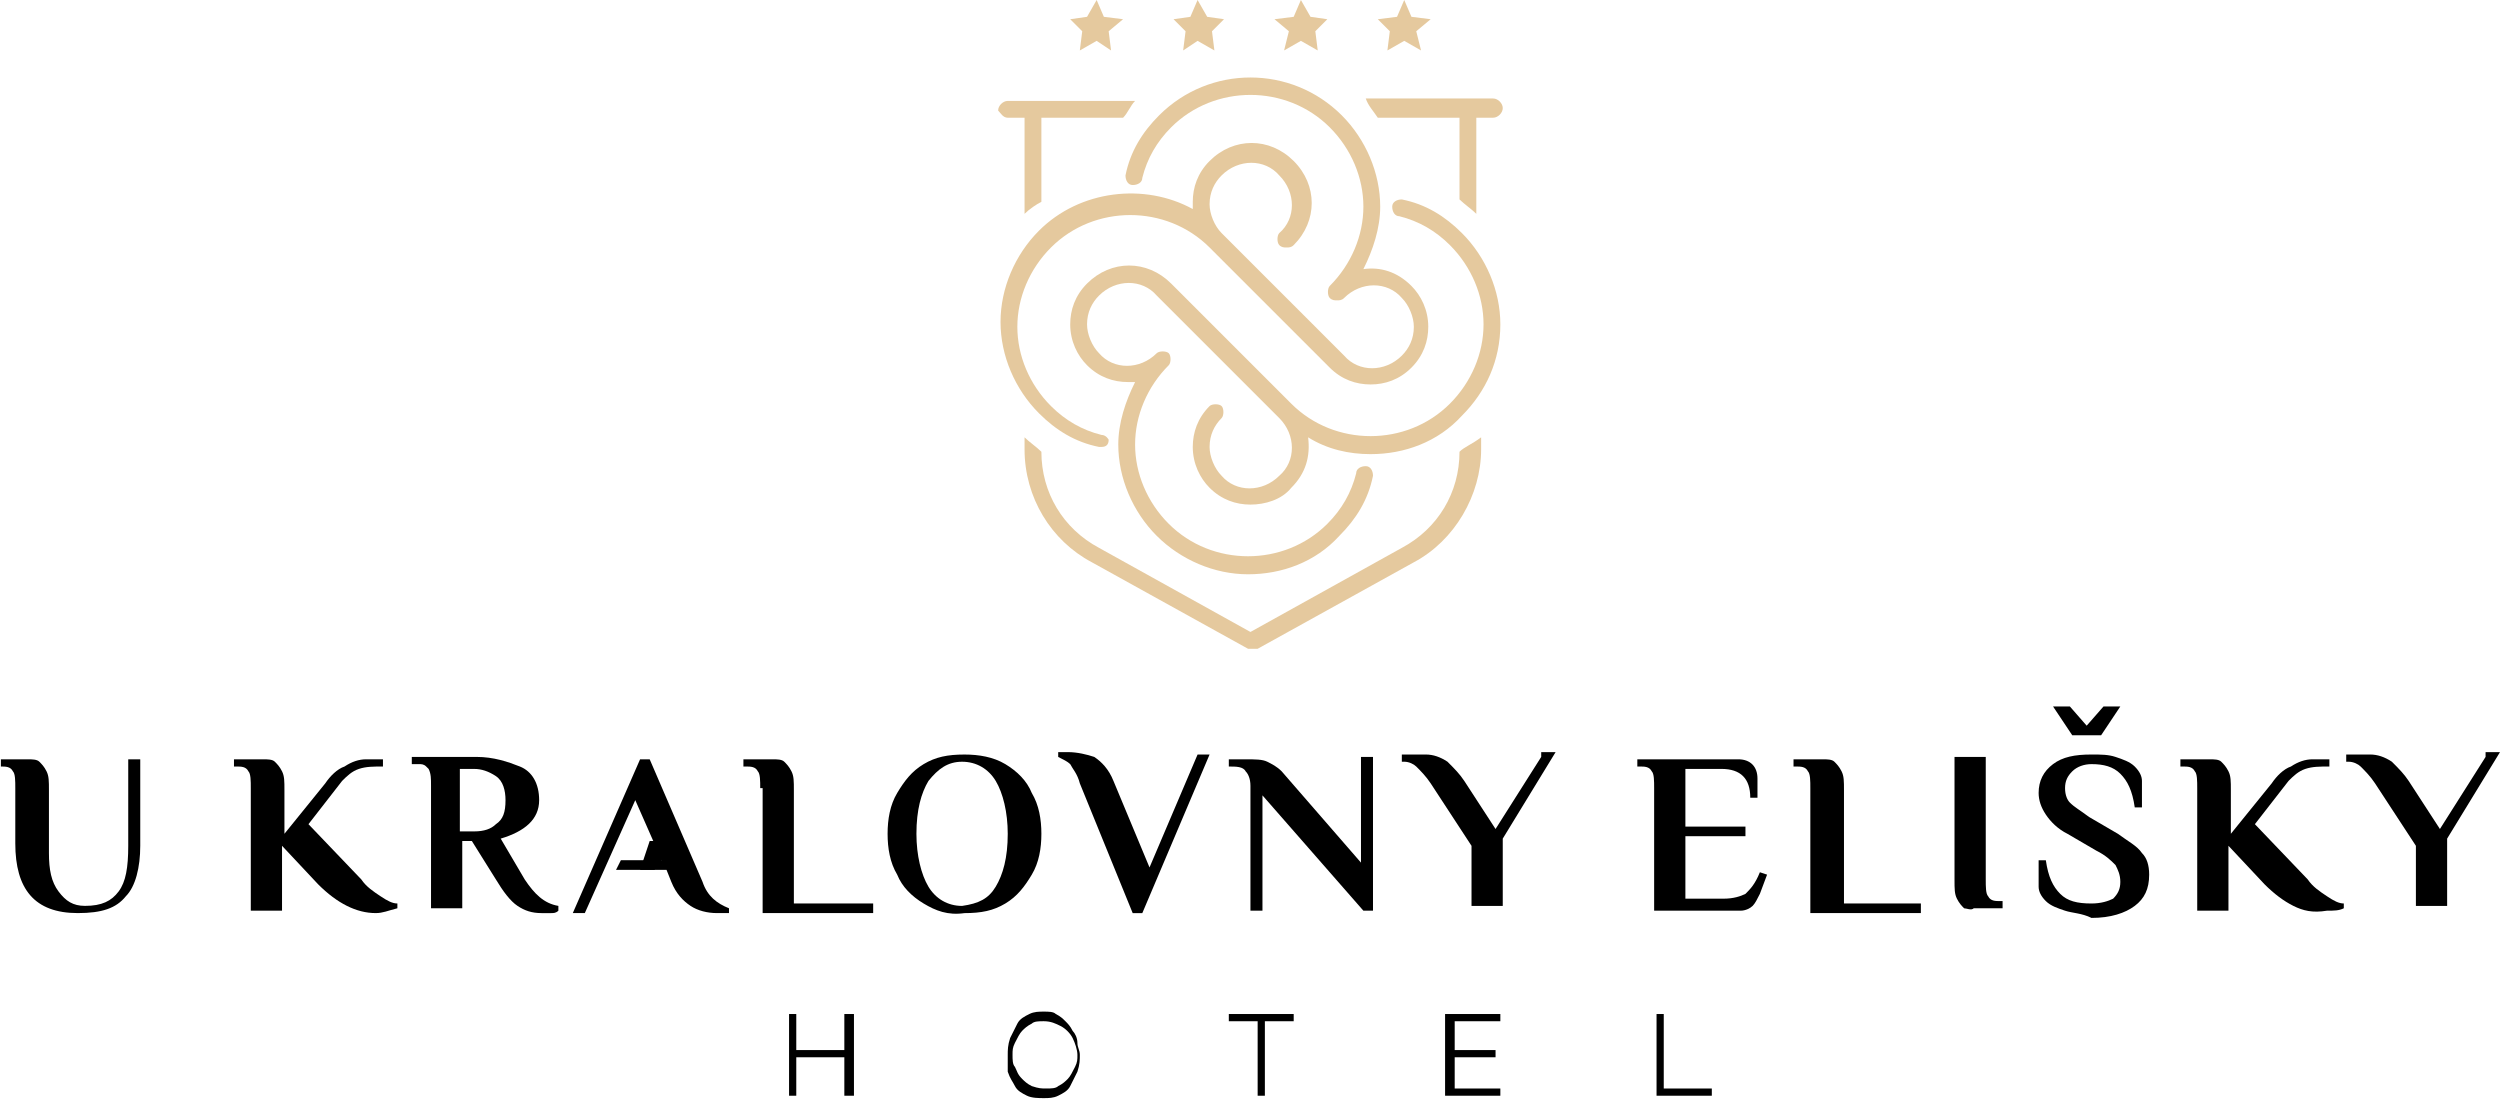 <svg xmlns="http://www.w3.org/2000/svg" width="186" height="82" viewBox="0 0 186 82" fill="none">
  <path d="M81.591 0L82.127 1.251L83.557 1.43L82.485 2.324L82.663 3.754L81.591 3.039L80.339 3.754L80.518 2.324L79.624 1.43L80.876 1.251L81.591 0Z" fill="#E5C99E"/>
  <path d="M89.1 0L89.815 1.251L91.066 1.43L90.172 2.324L90.351 3.754L89.1 3.039L88.027 3.754L88.206 2.324L87.312 1.43L88.563 1.251L89.1 0Z" fill="#E5C99E"/>
  <path d="M96.787 0L97.502 1.251L98.754 1.43L97.86 2.324L98.039 3.754L96.787 3.039L95.536 3.754L95.893 2.324L94.821 1.43L96.251 1.251L96.787 0Z" fill="#E5C99E"/>
  <path d="M104.475 0L105.011 1.251L106.442 1.43L105.369 2.324L105.726 3.754L104.475 3.039L103.223 3.754L103.402 2.324L102.508 1.43L103.939 1.251L104.475 0Z" fill="#E5C99E"/>
  <path d="M102.508 8.758H108.587V14.837C108.944 15.194 109.481 15.552 109.838 15.909V8.758H111.09C111.447 8.758 111.805 8.401 111.805 8.043C111.805 7.686 111.447 7.328 111.09 7.328H109.302H101.614C101.793 7.864 102.151 8.222 102.508 8.758Z" fill="#E5C99E"/>
  <path d="M74.976 8.759H76.227V15.91C76.585 15.553 77.121 15.195 77.479 15.016V8.759H83.557C83.915 8.402 84.094 7.865 84.451 7.508H76.764H74.976C74.618 7.508 74.261 7.865 74.261 8.223C74.439 8.402 74.618 8.759 74.976 8.759Z" fill="#E5C99E"/>
  <path d="M108.587 33.61C108.587 36.649 106.978 39.331 104.296 40.761L93.033 47.018L81.769 40.761C79.088 39.331 77.479 36.649 77.479 33.61C77.121 33.252 76.585 32.895 76.227 32.537V33.431C76.227 37.007 78.194 40.224 81.233 41.833L92.854 48.269C92.854 48.269 92.854 48.269 93.033 48.269H93.212H93.39C93.39 48.269 93.39 48.269 93.569 48.269L105.19 41.833C108.229 40.224 110.196 36.828 110.196 33.431V32.537C109.481 33.073 108.945 33.252 108.587 33.61Z" fill="#E5C99E"/>
  <path d="M111.626 24.134C111.626 21.631 110.554 19.128 108.766 17.341C107.514 16.089 106.084 15.195 104.296 14.838C103.939 14.838 103.581 15.017 103.581 15.374C103.581 15.732 103.76 16.089 104.117 16.089C105.548 16.447 106.799 17.162 107.872 18.235C109.481 19.844 110.375 21.989 110.375 24.134C110.375 26.279 109.481 28.425 107.872 30.034C104.654 33.252 99.29 33.252 96.072 30.034L89.815 23.777L87.133 21.095C85.345 19.307 82.663 19.307 80.876 21.095C79.982 21.989 79.624 23.061 79.624 24.134C79.624 25.386 80.16 26.458 80.876 27.173C81.769 28.067 82.842 28.425 83.915 28.425C84.094 28.425 84.272 28.425 84.451 28.425C83.736 29.855 83.2 31.464 83.2 33.073C83.2 35.576 84.272 38.079 86.06 39.866C87.848 41.654 90.351 42.727 92.854 42.727C95.357 42.727 97.86 41.833 99.648 39.866C100.899 38.615 101.793 37.185 102.151 35.397C102.151 35.039 101.972 34.682 101.614 34.682C101.257 34.682 100.899 34.861 100.899 35.218C100.542 36.648 99.827 37.9 98.754 38.972C95.536 42.19 90.172 42.19 86.954 38.972C85.345 37.364 84.451 35.218 84.451 33.073C84.451 30.928 85.345 28.782 86.954 27.173C87.133 26.995 87.133 26.458 86.954 26.279C86.775 26.101 86.239 26.101 86.06 26.279C84.809 27.531 82.842 27.531 81.769 26.279C81.233 25.743 80.876 24.849 80.876 24.134C80.876 23.24 81.233 22.525 81.769 21.989C83.021 20.738 84.988 20.738 86.06 21.989L88.742 24.671L95.178 31.106C96.43 32.358 96.43 34.324 95.178 35.397C93.927 36.648 91.96 36.648 90.887 35.397C90.351 34.861 89.993 33.967 89.993 33.252C89.993 32.358 90.351 31.643 90.887 31.106C91.066 30.928 91.066 30.391 90.887 30.212C90.709 30.034 90.172 30.034 89.993 30.212C89.1 31.106 88.742 32.179 88.742 33.252C88.742 34.503 89.278 35.576 89.993 36.291C90.887 37.185 91.96 37.542 93.033 37.542C94.106 37.542 95.357 37.185 96.072 36.291C97.145 35.218 97.502 33.967 97.324 32.537C98.754 33.431 100.363 33.788 101.972 33.788C104.475 33.788 106.978 32.894 108.766 30.928C110.554 29.14 111.626 26.816 111.626 24.134Z" fill="#E5C99E"/>
  <path d="M81.948 32.358C80.518 32.001 79.267 31.286 78.194 30.213C76.585 28.604 75.691 26.459 75.691 24.314C75.691 22.168 76.585 20.023 78.194 18.414C81.412 15.196 86.775 15.196 89.993 18.414L96.251 24.671L98.933 27.353C99.827 28.247 100.899 28.604 101.972 28.604C103.045 28.604 104.117 28.247 105.011 27.353C105.905 26.459 106.263 25.386 106.263 24.314C106.263 23.062 105.726 21.989 105.011 21.274C103.939 20.202 102.687 19.844 101.436 20.023C102.151 18.593 102.687 16.984 102.687 15.375C102.687 12.872 101.614 10.369 99.827 8.581C96.072 4.827 89.993 4.827 86.239 8.581C84.988 9.833 84.094 11.263 83.736 13.051C83.736 13.408 83.915 13.766 84.272 13.766C84.63 13.766 84.988 13.587 84.988 13.229C85.345 11.799 86.06 10.548 87.133 9.475C90.351 6.257 95.715 6.257 98.933 9.475C100.542 11.084 101.436 13.229 101.436 15.375C101.436 17.52 100.542 19.665 98.933 21.274C98.754 21.453 98.754 21.989 98.933 22.168C99.112 22.347 99.29 22.347 99.469 22.347C99.648 22.347 99.827 22.347 100.005 22.168C101.257 20.917 103.223 20.917 104.296 22.168C104.833 22.704 105.19 23.598 105.19 24.314C105.19 25.207 104.833 25.922 104.296 26.459C103.045 27.71 101.078 27.71 100.005 26.459L97.324 23.777L90.887 17.341C90.351 16.805 89.993 15.911 89.993 15.196C89.993 14.302 90.351 13.587 90.887 13.051C92.139 11.799 94.106 11.799 95.178 13.051C96.43 14.302 96.43 16.269 95.178 17.341C94.999 17.52 94.999 18.056 95.178 18.235C95.357 18.414 95.536 18.414 95.715 18.414C95.893 18.414 96.072 18.414 96.251 18.235C98.039 16.447 98.039 13.766 96.251 11.978C94.463 10.19 91.781 10.19 89.993 11.978C89.1 12.872 88.742 13.945 88.742 15.017C88.742 15.196 88.742 15.375 88.742 15.553C85.166 13.587 80.339 14.123 77.3 17.163C75.512 18.95 74.439 21.453 74.439 23.956C74.439 26.459 75.512 28.962 77.3 30.749C78.551 32.001 79.982 32.895 81.769 33.252H81.948C82.306 33.252 82.485 33.073 82.485 32.716C82.485 32.716 82.306 32.358 81.948 32.358Z" fill="#E5C99E"/>
  <path d="M63.534 75.443V81.522H62.819V78.661H59.243V81.522H58.706V75.443H59.243V78.125H62.819V75.443H63.534Z" fill="black"/>
  <path d="M74.976 78.482C74.976 78.124 74.976 77.766 75.154 77.23C75.333 76.873 75.512 76.515 75.691 76.157C75.87 75.8 76.227 75.621 76.585 75.442C76.942 75.264 77.3 75.264 77.657 75.264C78.015 75.264 78.373 75.264 78.551 75.442C78.909 75.621 79.088 75.8 79.266 75.979C79.445 76.157 79.624 76.336 79.803 76.694C79.982 76.873 80.16 77.23 80.16 77.588C80.16 77.945 80.339 78.124 80.339 78.482C80.339 78.839 80.339 79.197 80.16 79.733C79.982 80.091 79.803 80.448 79.624 80.806C79.445 81.163 79.088 81.342 78.73 81.521C78.373 81.7 78.015 81.7 77.657 81.7C77.3 81.7 76.764 81.7 76.406 81.521C76.048 81.342 75.691 81.163 75.512 80.806C75.333 80.448 75.154 80.269 74.976 79.733C74.976 79.197 74.976 78.839 74.976 78.482ZM77.836 80.984C78.194 80.984 78.551 80.984 78.73 80.806C79.088 80.627 79.266 80.448 79.445 80.269C79.624 80.091 79.803 79.733 79.982 79.376C80.16 79.018 80.16 78.839 80.16 78.482C80.16 78.124 79.982 77.588 79.803 77.23C79.624 76.873 79.266 76.515 78.909 76.336C78.551 76.157 78.194 75.979 77.657 75.979C77.3 75.979 76.942 75.979 76.764 76.157C76.406 76.336 76.227 76.515 76.048 76.694C75.87 76.873 75.691 77.23 75.512 77.588C75.333 77.945 75.333 78.124 75.333 78.482C75.333 78.839 75.333 79.197 75.512 79.376C75.691 79.733 75.691 79.912 76.048 80.269C76.227 80.448 76.406 80.627 76.764 80.806C77.3 80.984 77.479 80.984 77.836 80.984Z" fill="black"/>
  <path d="M96.251 75.98H94.106V81.522H93.569V75.98H91.424V75.443H96.251V75.98Z" fill="black"/>
  <path d="M111.626 80.985V81.522H107.514V75.443H111.626V75.98H108.229V78.125H111.269V78.661H108.229V80.985H111.626Z" fill="black"/>
  <path d="M123.247 81.522V75.443H123.783V80.985H127.359V81.522H123.247Z" fill="black"/>
  <path d="M39.04 65.432L37.253 62.393C39.04 61.856 40.113 60.963 40.113 59.532C40.113 58.281 39.577 57.387 38.683 57.03C37.789 56.672 36.716 56.315 35.465 56.315H30.638V56.851H31.174C31.353 56.851 31.532 56.851 31.71 57.03C31.71 57.03 31.71 57.03 31.889 57.208C32.068 57.566 32.068 57.923 32.068 58.46V67.577H34.392V62.572H35.107L36.895 65.432C37.431 66.326 37.968 67.041 38.504 67.398C39.04 67.756 39.577 67.935 40.292 67.935C40.471 67.935 40.649 67.935 41.007 67.935C41.186 67.935 41.365 67.935 41.543 67.756V67.398C40.471 67.22 39.755 66.505 39.04 65.432ZM35.286 61.856H34.213V57.208H34.571C34.75 57.208 34.928 57.208 35.286 57.208C35.822 57.208 36.359 57.387 36.895 57.745C37.431 58.102 37.61 58.817 37.61 59.532C37.61 60.426 37.431 60.963 36.895 61.32C36.537 61.678 36.001 61.856 35.286 61.856Z" fill="black"/>
  <path d="M1.138 62.749V58.638C1.138 58.101 1.138 57.565 0.96 57.386C0.781 57.029 0.423 57.029 0.066 57.029V56.492H2.032C2.39 56.492 2.747 56.492 2.926 56.671C3.105 56.85 3.284 57.029 3.463 57.386C3.641 57.744 3.641 58.101 3.641 58.816V63.464C3.641 64.716 3.82 65.61 4.356 66.325C4.893 67.04 5.429 67.397 6.323 67.397C7.575 67.397 8.29 67.04 8.826 66.325C9.362 65.61 9.541 64.537 9.541 62.928V56.492H10.435V62.928C10.435 64.537 10.078 65.967 9.362 66.682C8.647 67.576 7.575 67.934 5.787 67.934C2.569 67.934 1.138 66.146 1.138 62.749Z" fill="black"/>
  <path d="M25.811 67.397C25.095 67.04 24.38 66.504 23.665 65.788L20.983 62.928V67.755H18.659V58.638C18.659 58.101 18.659 57.565 18.48 57.386C18.302 57.029 17.944 57.029 17.587 57.029H17.408V56.492H19.553C19.911 56.492 20.268 56.492 20.447 56.671C20.626 56.85 20.805 57.029 20.983 57.386C21.162 57.744 21.162 58.101 21.162 58.816V62.034L24.201 58.28C24.559 57.744 25.095 57.207 25.632 57.029C26.168 56.671 26.704 56.492 27.241 56.492H28.492V57.029C27.777 57.029 27.241 57.029 26.704 57.207C26.168 57.386 25.811 57.744 25.453 58.101L22.95 61.319L26.883 65.431C27.241 65.967 27.777 66.325 28.313 66.682C28.85 67.04 29.207 67.219 29.565 67.219V67.576C28.85 67.755 28.492 67.934 27.956 67.934C27.241 67.934 26.526 67.755 25.811 67.397Z" fill="black"/>
  <path d="M56.561 58.638C56.561 58.101 56.561 57.565 56.382 57.386C56.203 57.029 55.846 57.029 55.488 57.029H55.31V56.492H57.455C57.813 56.492 58.17 56.492 58.349 56.671C58.528 56.85 58.706 57.029 58.885 57.386C59.064 57.744 59.064 58.101 59.064 58.816V67.219H64.964V67.934H56.74V58.638H56.561Z" fill="black"/>
  <path d="M68.718 67.221C67.824 66.684 67.109 65.969 66.752 65.076C66.215 64.182 66.037 63.109 66.037 62.036C66.037 60.964 66.215 59.891 66.752 58.997C67.288 58.103 67.824 57.388 68.718 56.852C69.612 56.316 70.506 56.137 71.758 56.137C72.83 56.137 73.903 56.316 74.797 56.852C75.691 57.388 76.406 58.103 76.764 58.997C77.3 59.891 77.479 60.964 77.479 62.036C77.479 63.109 77.3 64.182 76.764 65.076C76.227 65.969 75.691 66.684 74.797 67.221C73.903 67.757 73.009 67.936 71.758 67.936C70.506 68.115 69.612 67.757 68.718 67.221ZM74.082 65.969C74.618 65.076 74.976 63.824 74.976 62.036C74.976 60.427 74.618 58.997 74.082 58.103C73.546 57.209 72.652 56.673 71.579 56.673C70.506 56.673 69.791 57.209 69.076 58.103C68.54 58.997 68.182 60.248 68.182 62.036C68.182 63.645 68.54 65.076 69.076 65.969C69.612 66.863 70.506 67.4 71.579 67.4C72.83 67.221 73.546 66.863 74.082 65.969Z" fill="black"/>
  <path d="M80.339 58.281C80.16 57.566 79.803 57.209 79.624 56.851C79.445 56.672 79.088 56.493 78.73 56.315V55.957H79.445C80.16 55.957 80.876 56.136 81.412 56.315C81.948 56.672 82.485 57.209 82.842 58.102L85.524 64.538L89.1 56.136H89.993L84.988 67.935H84.272L80.339 58.281Z" fill="black"/>
  <path d="M93.927 59.175V67.756H93.033V58.46C93.033 57.923 92.854 57.566 92.675 57.387C92.496 57.029 91.96 57.03 91.424 57.03V56.493H92.675C93.39 56.493 93.927 56.493 94.284 56.672C94.642 56.851 94.999 57.029 95.357 57.387L101.257 64.18V56.315H102.151V67.756H101.436L93.927 59.175Z" fill="black"/>
  <path d="M123.068 58.638C123.068 58.101 123.068 57.565 122.89 57.386C122.711 57.029 122.353 57.029 121.996 57.029H121.817V56.492H129.326C130.22 56.492 130.756 57.029 130.756 57.922V59.353H130.22C130.22 58.638 130.041 58.101 129.683 57.744C129.326 57.386 128.789 57.207 128.074 57.207H125.393V61.498H129.862V62.213H125.393V66.861H128.253C128.968 66.861 129.505 66.682 129.862 66.504C130.22 66.146 130.577 65.788 130.935 64.895L131.471 65.073L130.935 66.504C130.756 66.861 130.577 67.219 130.398 67.397C130.22 67.576 129.862 67.755 129.505 67.755H123.068V58.638Z" fill="black"/>
  <path d="M134.689 58.638C134.689 58.101 134.689 57.565 134.51 57.386C134.332 57.029 133.974 57.029 133.617 57.029H133.438V56.492H135.583C135.941 56.492 136.298 56.492 136.477 56.671C136.656 56.85 136.835 57.029 137.013 57.386C137.192 57.744 137.192 58.101 137.192 58.816V67.219H142.913V67.934H134.689V58.638Z" fill="black"/>
  <path d="M146.131 67.577C145.953 67.398 145.774 67.22 145.595 66.862C145.416 66.505 145.416 66.147 145.416 65.432V56.315H147.74V65.432C147.74 65.968 147.74 66.505 147.919 66.683C148.098 67.041 148.456 67.041 148.813 67.041H148.992V67.577H146.846C146.668 67.756 146.31 67.577 146.131 67.577Z" fill="black"/>
  <path d="M153.64 67.756C153.104 67.578 152.568 67.399 152.21 67.041C151.852 66.684 151.674 66.326 151.674 65.969V64.002H152.21C152.389 65.254 152.746 65.969 153.283 66.505C153.819 67.041 154.534 67.22 155.607 67.22C156.322 67.22 156.858 67.041 157.216 66.862C157.573 66.505 157.752 66.147 157.752 65.611C157.752 65.075 157.573 64.717 157.395 64.36C157.037 64.002 156.68 63.645 155.964 63.287L153.819 62.036C153.104 61.678 152.568 61.142 152.21 60.605C151.852 60.069 151.674 59.533 151.674 58.996C151.674 58.103 152.031 57.388 152.746 56.851C153.461 56.315 154.355 56.136 155.607 56.136C156.322 56.136 156.858 56.136 157.395 56.315C157.931 56.494 158.467 56.672 158.825 57.03C159.182 57.388 159.361 57.745 159.361 58.103V60.069H158.825C158.646 58.818 158.289 58.103 157.752 57.566C157.216 57.03 156.501 56.851 155.607 56.851C155.07 56.851 154.534 57.03 154.177 57.388C153.819 57.745 153.64 58.103 153.64 58.639C153.64 59.175 153.819 59.533 153.998 59.712C154.355 60.069 154.713 60.248 155.428 60.784L157.573 62.036C158.289 62.572 159.004 62.929 159.361 63.466C159.719 63.823 159.898 64.36 159.898 65.075C159.898 66.147 159.54 66.862 158.825 67.399C158.11 67.935 157.037 68.293 155.607 68.293C154.892 67.935 154.177 67.935 153.64 67.756ZM154.177 54.706L152.746 52.56H153.998L155.249 53.991L156.501 52.56H157.752L156.322 54.706H154.177Z" fill="black"/>
  <path d="M170.625 67.397C169.909 67.04 169.194 66.504 168.479 65.788L165.797 62.928V67.755H163.473V58.638C163.473 58.101 163.473 57.565 163.295 57.386C163.116 57.029 162.758 57.029 162.401 57.029H162.222V56.492H164.367C164.725 56.492 165.082 56.492 165.261 56.671C165.44 56.85 165.619 57.029 165.797 57.386C165.976 57.744 165.976 58.101 165.976 58.816V62.034L169.016 58.28C169.373 57.744 169.909 57.207 170.446 57.029C170.982 56.671 171.519 56.492 172.055 56.492H173.306V57.029C172.591 57.029 172.055 57.029 171.519 57.207C170.982 57.386 170.625 57.744 170.267 58.101L167.764 61.319L171.697 65.431C172.055 65.967 172.591 66.325 173.128 66.682C173.664 67.04 174.021 67.219 174.379 67.219V67.576C174.021 67.755 173.664 67.755 173.128 67.755C172.055 67.934 171.34 67.755 170.625 67.397Z" fill="black"/>
  <path d="M184.927 56.315L181.53 61.678L179.206 58.102C178.849 57.566 178.491 57.209 177.955 56.672C177.418 56.315 176.882 56.136 176.346 56.136H174.558V56.672H174.737C175.094 56.672 175.452 56.851 175.631 57.03C175.988 57.387 176.346 57.745 176.703 58.281L179.743 62.929V67.399H182.067V62.393L186 55.957H184.927V56.315Z" fill="black"/>
  <path d="M114.666 56.315L111.269 61.678L108.944 58.102C108.587 57.566 108.229 57.209 107.693 56.672C107.157 56.315 106.62 56.136 106.084 56.136H104.296V56.672H104.475C104.832 56.672 105.19 56.851 105.369 57.03C105.726 57.387 106.084 57.745 106.442 58.281L109.481 62.929V67.399H111.805V62.393L115.738 55.957H114.666V56.315Z" fill="black"/>
  <path d="M48.695 64.716L50.304 62.57H48.337L47.622 64.716H48.695Z" fill="black"/>
  <path d="M52.27 65.61L48.337 56.492H47.622L42.616 67.934H43.51L47.264 59.531L49.231 64.001H46.192L45.834 64.716H49.589L49.946 65.61C50.304 66.504 50.84 67.04 51.376 67.397C51.913 67.755 52.628 67.934 53.343 67.934C53.701 67.934 53.879 67.934 54.237 67.934V67.576C53.343 67.219 52.628 66.682 52.27 65.61Z" fill="black"/>
</svg>
